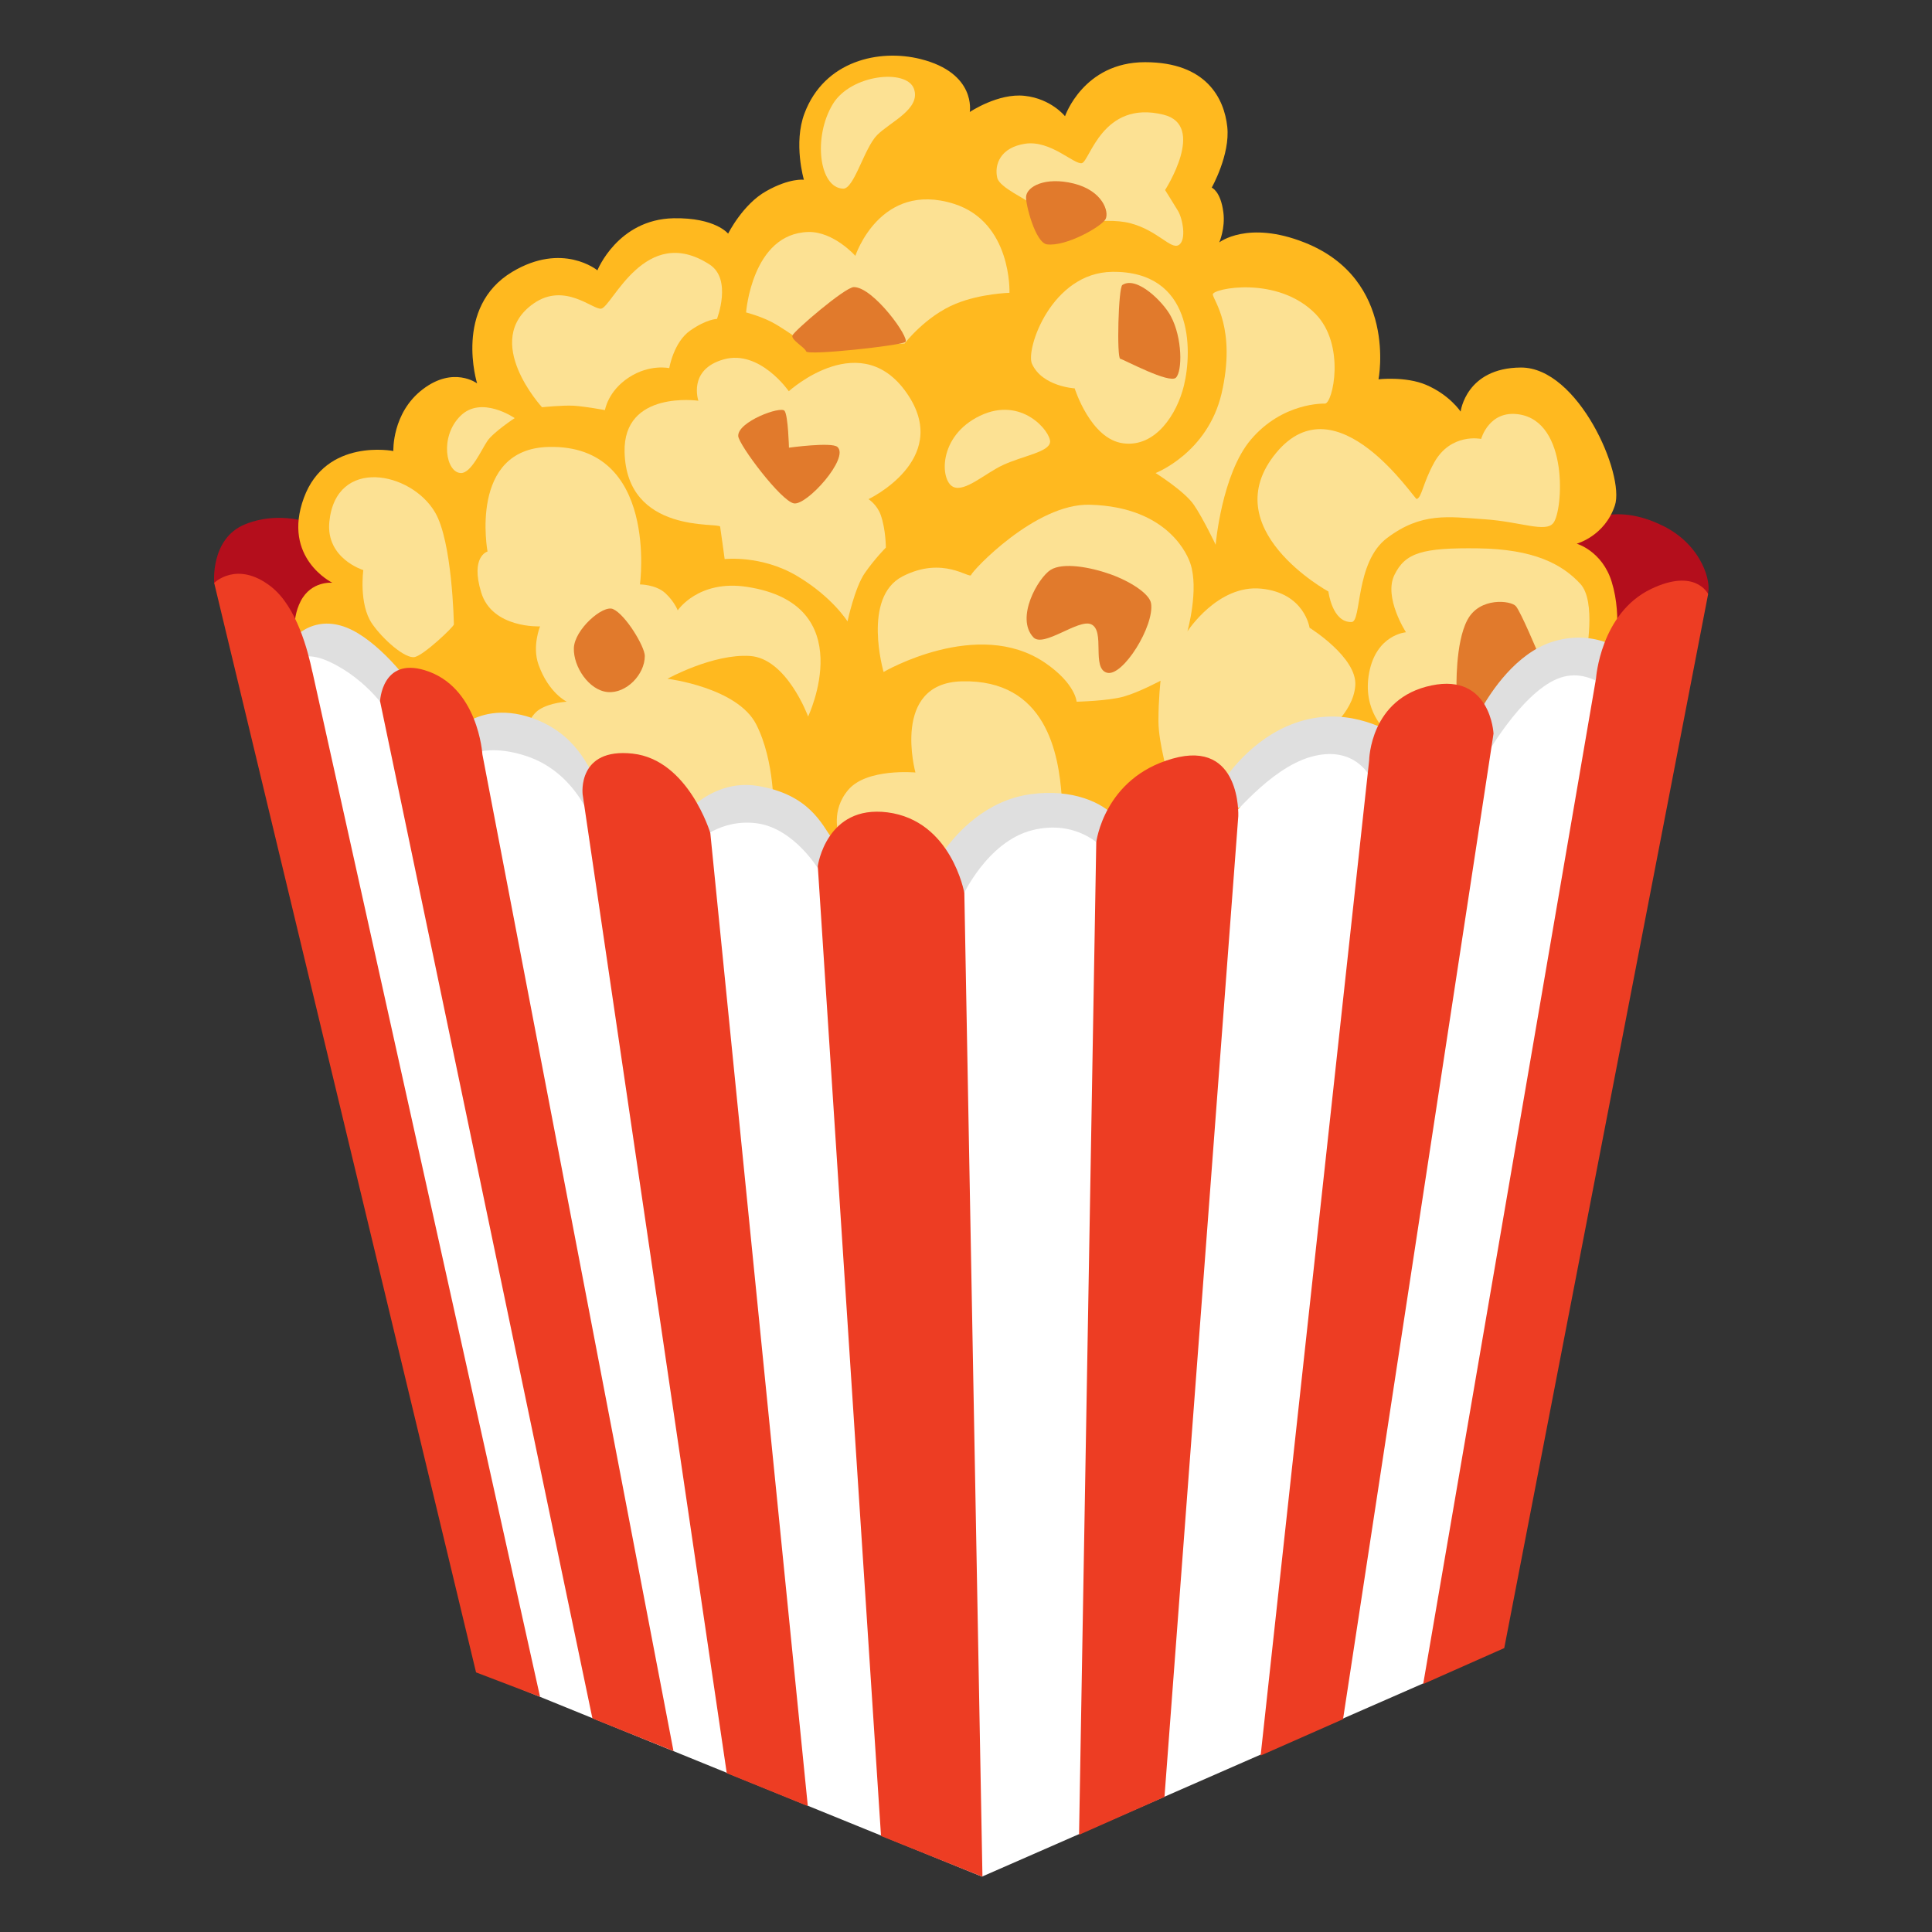 <?xml version="1.0" encoding="utf-8"?>
<!-- Generator: Adobe Illustrator 24.1.2, SVG Export Plug-In . SVG Version: 6.00 Build 0)  -->
<svg version="1.1" id="Layer_3" xmlns="http://www.w3.org/2000/svg" xmlns:xlink="http://www.w3.org/1999/xlink" x="0px" y="0px"
	 viewBox="0 0 128 128" style="enable-background:new 0 0 128 128;" xml:space="preserve">
<rect x="0" y="0" width="128" height="128" fill="#333333" stroke="none"/>
<path style="fill:#B40E1C;" d="M20.71,44.56l-6.52-5.93c0,0-0.27-2.95,2.04-3.89c2.63-1.07,5.16,0.19,5.16,0.19l3.99,7.68
	L20.71,44.56z"/>
<path style="fill:#B40E1C;" d="M106.7,44.76l-5.64-4.47l3.79-5.54c0,0,1.96-1.59,5.35,0.1c2.59,1.29,3.23,3.79,2.93,4.56
	C112.84,40.18,106.7,44.76,106.7,44.76z"/>
<path style="fill:#FFB91F;" d="M22.75,43.49l-3.15-0.85c0,0-0.36-1.49,0.32-2.81c0.71-1.37,2.1-1.22,2.1-1.22s-3.35-1.63-1.89-5.62
	s5.93-3.11,5.93-3.11s-0.1-2.53,1.95-4.09c2.04-1.56,3.6-0.39,3.6-0.39s-1.58-5.05,2.33-7.39c3.34-2,5.64-0.1,5.64-0.1
	s1.35-3.38,5.05-3.45c2.77-0.05,3.61,1.02,3.61,1.02s0.97-1.95,2.53-2.82c1.56-0.88,2.49-0.75,2.49-0.75s-0.71-2.42,0.04-4.4
	c1.32-3.5,4.96-4.28,7.68-3.6c3.73,0.93,3.27,3.51,3.27,3.51s1.89-1.27,3.64-1.07c1.75,0.19,2.67,1.35,2.67,1.35s1.22-3.58,5.3-3.58
	c4.09,0,5.25,2.43,5.45,4.28s-1.03,4.03-1.03,4.03s0.59,0.23,0.77,1.63c0.14,1.06-0.27,2-0.27,2s1.88-1.48,5.63,0
	c6.22,2.45,4.92,9.07,4.92,9.07s1.8-0.21,3.16,0.37c1.56,0.67,2.28,1.77,2.28,1.77s0.35-2.9,3.99-2.92c3.8-0.02,6.91,7.1,6.23,9.14
	c-0.68,2.04-2.53,2.53-2.53,2.53s1.69,0.48,2.32,2.53c0.75,2.42,0.13,4.99,0.13,4.99S80.53,59.64,80.24,59.54
	s-32.98,2.43-32.98,2.43L22.75,43.49z"/>
<path style="fill:#FCE193;" d="M34.84,48.47c0-0.21,0.3-1.08,0.89-1.46c0.73-0.47,1.82-0.52,1.82-0.52s-1.2-0.57-1.87-2.45
	c-0.44-1.22,0.1-2.54,0.1-2.54s-3.17,0.15-3.9-2.25s0.42-2.71,0.42-2.71s-1.27-6.81,4.06-6.93c7.29-0.16,6.04,9.11,6.04,9.11
	s1.04,0,1.67,0.57c0.62,0.57,0.83,1.15,0.83,1.15s1.36-2.05,4.58-1.56c7.6,1.15,4.06,8.59,4.06,8.59s-1.41-3.85-3.85-4.01
	c-2.45-0.16-5.47,1.51-5.47,1.51s4.63,0.57,5.88,3.02c1.25,2.45,1.15,5.78,1.15,5.78s-9.27,2.71-9.48,2.4
	C41.55,55.87,34.84,48.47,34.84,48.47z"/>
<path style="fill:#E17A2C;" d="M40.61,40.35c-0.67-0.29-2.55,1.36-2.59,2.59c-0.04,1.23,1,2.8,2.24,2.91
	c1.23,0.11,2.46-1.16,2.46-2.39C42.72,42.84,41.44,40.71,40.61,40.35z"/>
<path style="fill:#FCE193;" d="M46.27,26.55c0,0-4.99-0.72-4.89,3.4c0.13,5.46,6.28,4.65,6.33,4.94c0.05,0.29,0.3,2.15,0.3,2.15
	s2.43-0.28,4.78,1.11s3.36,3.02,3.36,3.02s0.48-2.25,1.15-3.21c0.67-0.96,1.39-1.68,1.39-1.68s0-1.2-0.34-2.16
	c-0.24-0.69-0.81-1.05-0.81-1.05s5.4-2.56,2.68-6.81c-3.07-4.79-7.96-0.34-7.96-0.34s-1.92-2.78-4.31-2.11
	C45.55,24.48,46.27,26.55,46.27,26.55z"/>
<path style="fill:#FCE193;" d="M58.54,44.52c0,0-1.44-4.94,1.25-6.33s4.46,0.19,4.55-0.1s4.27-4.75,7.86-4.65
	c5.32,0.14,6.54,3.52,6.66,3.88c0.59,1.72-0.19,4.51-0.19,4.51s2.01-3.12,4.89-2.83c2.88,0.29,3.2,2.59,3.2,2.59
	s3.18,1.97,3.03,3.84c-0.14,1.87-2.16,3.26-2.16,3.26l-4.89,4.79l-5.27-1.82c0,0-0.72-2.4-0.72-3.88c0-1.49,0.14-2.68,0.14-2.68
	s-1.44,0.77-2.44,1.05c-1.01,0.29-3.12,0.34-3.12,0.34s-0.08-1.21-2.11-2.59C64.77,40.88,58.54,44.52,58.54,44.52z"/>
<path style="fill:#FCE193;" d="M60.65,51.18c0,0-1.63-5.92,3.07-6.04c5.61-0.14,6.42,4.84,6.62,7.62c0.19,2.78-7.24,7.05-7.53,6.9
	c-0.29-0.14-7.25-4.42-7.25-4.42s-0.53-1.54,0.64-2.91C57.42,50.88,60.65,51.18,60.65,51.18z"/>
<path style="fill:#FCE193;" d="M91.86,48.45c0,0-1.63-1.34-1.15-3.88c0.48-2.54,2.44-2.68,2.44-2.68s-1.49-2.3-0.77-3.79
	s1.87-1.82,5.56-1.77s5.56,1.05,6.76,2.35c1.08,1.16,0.38,4.7,0.38,4.7s-5.46,6.57-6.09,6.42C98.37,49.65,91.86,48.45,91.86,48.45z"
	/>
<path style="fill:#FCE193;" d="M76.56,31.34c0,0,1.92,1.2,2.54,2.11c0.62,0.91,1.44,2.64,1.44,2.64s0.4-4.68,2.33-6.96
	c2.11-2.49,4.86-2.39,4.91-2.39c0.52,0,1.39-3.88-0.62-5.94c-2.52-2.58-6.85-1.68-6.81-1.29s1.58,2.25,0.58,6.57
	C80,30.02,76.56,31.34,76.56,31.34z"/>
<path style="fill:#FCE193;" d="M63.14,32.25c0.77,0.39,2.14-0.9,3.31-1.44c1.34-0.62,3.07-0.86,3.12-1.53s-1.87-3.07-4.65-1.73
	C62.14,28.89,62.28,31.82,63.14,32.25z"/>
<path style="fill:#FCE193;" d="M21.82,34.57c-0.24,2.44,2.25,3.2,2.25,3.2s-0.31,2.25,0.58,3.55c0.72,1.05,2.21,2.35,2.83,2.21
	c0.62-0.14,2.59-2.01,2.59-2.16c0-0.14-0.11-5.51-1.25-7.43C27.24,31.24,22.25,30.24,21.82,34.57z"/>
<path style="fill:#FCE193;" d="M30.55,31.34c0.67,0,1.34-1.53,1.73-2.11c0.38-0.58,1.82-1.53,1.82-1.53s-2.21-1.53-3.6-0.14
	C29.11,28.94,29.54,31.34,30.55,31.34z"/>
<path style="fill:#FCE193;" d="M35.91,26.98c0,0,1.34-0.14,2.11-0.1c0.77,0.05,2.06,0.29,2.06,0.29s0.19-1.25,1.58-2.16
	c1.39-0.91,2.68-0.62,2.68-0.62s0.29-1.73,1.39-2.49c1.1-0.77,1.77-0.77,1.77-0.77s1.02-2.62-0.48-3.6
	c-4.27-2.78-6.46,2.8-7.19,2.92c-0.54,0.09-2.42-1.78-4.48-0.34C31.85,22.57,35.91,26.98,35.91,26.98z"/>
<path style="fill:#FCE193;" d="M49.43,20.7c0,0,1.15,0.29,2.01,0.81s2.16,1.44,2.16,1.44l6.33-0.19c0,0,1.39-1.82,3.4-2.64
	c1.64-0.67,3.55-0.72,3.55-0.72s0.18-4.68-3.69-5.9c-4.89-1.53-6.52,3.45-6.52,3.45s-1.44-1.62-3.12-1.58
	C49.82,15.47,49.43,20.7,49.43,20.7z"/>
<path style="fill:#E17A2C;" d="M56.57,19.02c-0.58,0-3.98,2.92-4.07,3.21c-0.1,0.29,0.81,0.77,0.91,1.05
	c0.1,0.29,6.23-0.38,6.57-0.62C60.31,22.42,57.87,19.02,56.57,19.02z"/>
<path style="fill:#E17A2C;" d="M48.91,28.89c0.03,0.57,2.83,4.31,3.69,4.46s3.7-3.02,2.88-3.74c-0.38-0.34-3.21,0.05-3.21,0.05
	s-0.05-2.11-0.29-2.44C51.73,26.88,48.86,27.94,48.91,28.89z"/>
<path style="fill:#FCE193;" d="M55.86,12.5c0.73,0.02,1.39-2.68,2.25-3.55s2.92-1.73,2.44-3.07s-4.17-0.96-5.37,1.01
	C53.85,9.08,54.27,12.45,55.86,12.5z"/>
<path style="fill:#FCE193;" d="M66.07,11.78c0.15,0.66,2.01,1.44,2.3,1.77c0.29,0.34,1.63,1.53,1.63,1.53s3.07-0.77,4.89-0.29
	c1.82,0.48,2.68,1.77,3.21,1.44c0.53-0.34,0.24-1.77-0.05-2.25c-0.29-0.48-0.86-1.39-0.86-1.39s2.76-4.28-0.1-4.99
	c-4.07-1.01-4.89,3.12-5.42,3.21s-2.06-1.53-3.74-1.29C66.26,9.77,65.87,10.92,66.07,11.78z"/>
<path style="fill:#FCE193;" d="M68.37,24.1c0.68,1.51,2.83,1.63,2.83,1.63s1.05,3.36,3.21,3.64c2.16,0.29,3.58-1.96,4.03-3.83
	c0.58-2.4,0.59-7.59-4.75-7.53C69.66,18.06,67.94,23.14,68.37,24.1z"/>
<path style="fill:#FCE193;" d="M89.55,41.21c0.67-0.02,0.22-3.96,2.34-5.56c2.29-1.73,4.08-1.41,6.43-1.25
	c2.44,0.16,4.09,0.92,4.6,0.24c0.64-0.84,1.03-6.7-2.3-7.19c-1.97-0.29-2.49,1.63-2.49,1.63s-2.01-0.43-3.12,1.58
	c-0.76,1.39-0.81,2.3-1.15,2.4c-0.15,0.04-5.29-7.9-9.3-3.07c-4.17,5.03,3.45,9.2,3.45,9.2S88.26,41.26,89.55,41.21z"/>
<path style="fill:#E17A2C;" d="M74.36,18.88c-0.27,0.18-0.38,4.84-0.14,4.89c0.24,0.05,3.26,1.68,3.69,1.25
	c0.43-0.43,0.43-2.64-0.34-4.07C77.09,20.03,75.32,18.25,74.36,18.88z"/>
<path style="fill:#E17A2C;" d="M67.98,13.03c-0.04,0.49,0.62,3.07,1.39,3.16c1.28,0.16,3.64-1.2,3.88-1.68s-0.19-1.87-2.11-2.35
	C69.24,11.69,68.03,12.36,67.98,13.03z"/>
<path style="fill:#E17A2C;" d="M68.46,42.22c0.67,0.72,2.99-1.24,3.83-0.86c0.96,0.43,0,2.92,1.05,3.21
	c1.05,0.29,3.16-3.12,2.92-4.6c-0.1-0.62-1.34-1.44-2.68-1.92c-1.34-0.48-3.16-0.81-3.98-0.29S67.26,40.93,68.46,42.22z"/>
<path style="fill:#E17A2C;" d="M96.5,45.67c0,0-0.1-3.07,0.72-4.6c0.81-1.53,2.88-1.29,3.21-0.91s1.49,3.16,1.49,3.16l-2.44,4.17
	L96.5,45.67z"/>
<g>
	<path style="fill:#DFDFDF;" d="M63.35,61.35l-9.56-3.74l-0.27-0.42c-0.48-0.75-6.78-1.76-6.78-1.76l-0.56-0.11l-7.85-1.69
		l-0.22-0.38c-0.49-0.83-6.81-3.08-6.81-3.08l-5.94-2.4l-0.16-0.39c-0.53-1.27-4.55-3.47-4.64-3.29l-1.79-0.89
		c0.47-0.95,1.96-2.52,4.22-1.61c1.97,0.79,4.22,3.52,4.71,4.6l3.23,1.67c0.79-0.5,2.28-1,4.32-0.29c2.96,1.04,3.74,3.33,4.35,4.28
		l6.5,1.4c0.69-0.56,2.15-1.5,4.1-1.18c3.41,0.56,4.24,2.53,4.95,3.53l7.49,0.64c0.75-1.03,2.66-3.21,5.63-3.62
		c2.78-0.39,4.81,0.57,5.63,1.53l7.16-2.41c0.6-0.93,2.67-3.56,5.91-4.15c3.02-0.55,5.39,0.98,6.48,1.67l4.78-2.45
		c0.51-0.86,2.16-3.54,4.68-4.31c3.15-0.95,5.17,1.04,5.26,1.11l-1.35,1.48c-0.04-0.04-6.61,3.69-6.63,3.72l-1.41,2.43l-5.52,0.36
		l-0.5-0.4c-0.02-0.02-10.13,1.81-10.15,1.84l-0.19,0.35l-9.04,3.04l-0.44-0.47C72.88,55.9,63.35,61.35,63.35,61.35z"/>
</g>
<path style="fill:#FFFFFF;" d="M107.72,46.58c-0.23,0.02-2.11-2.62-4.56-1.6c-2.45,1.03-4.79,5.24-4.79,5.24l-7.63,1.2
	c0,0-1.03-2.08-3.88-1.28c-2.85,0.8-5.41,4.3-5.47,4.07c-0.06-0.23-8.4,1.9-8.4,1.9s-1.65-1.84-4.59-1.11
	c-3.04,0.76-4.69,4.49-4.69,4.49l-9.47-1.88c0,0-1.62-2.72-4.07-3.06c-2.45-0.34-4.04,1.26-4.04,1.26l-7.07-1.72
	c0,0-1.08-2.96-4.16-3.99s-4.56,0.28-4.56,0.28l-4.58-3.11c0,0-1.35-2.22-3.92-3.42c-2.56-1.2-3.3,0.9-3.3,0.9l15.96,67.15
	l30.56,12.43l30.17-13.21C95.25,111.13,108.41,46.51,107.72,46.58z"/>
<path style="fill:#ED3D23;" d="M20.71,44.56l-0.02-0.07c-0.28-1.31-1.01-4.28-2.74-5.63c-2.25-1.75-3.76-0.24-3.76-0.24l17.35,72.18
	l4.24,1.62L20.71,44.56z"/>
<path style="fill:#ED3D23;" d="M31.96,49.98c0,0-0.27-4.51-3.83-5.58c-2.83-0.85-2.95,2.06-2.95,2.06l14.07,67.39l5.37,2.16
	L31.96,49.98z"/>
<path style="fill:#ED3D23;" d="M47.06,55.19c0,0-1.45-4.85-5.14-5.26c-3.69-0.41-3.32,2.69-3.32,2.69l9.55,64.86l5.37,2.18
	L47.06,55.19z"/>
<path style="fill:#ED3D23;" d="M58.79,53.82c-4.05-0.51-4.61,3.56-4.61,3.56l4.19,64.26l6.72,2.7l-1.2-65.18
	C63.89,59.16,63.04,54.36,58.79,53.82z"/>
<path style="fill:#ED3D23;" d="M82.04,54.07c0,0,0.21-5.1-4.35-3.81c-4.56,1.28-5.06,5.55-5.06,5.55l-1.14,65.75l5.66-2.51
	L82.04,54.07z"/>
<g>
	<path style="fill:#ED3D23;" d="M98.95,48.6c0,0-0.19-4-4.1-3.19c-4.1,0.84-4.14,4.97-4.14,4.97l-7.19,65.93l5.46-2.41L98.95,48.6z"
		/>
	<path style="fill:#ED3D23;" d="M109.39,39.02c-3.36,1.61-3.65,5.93-3.65,5.93l-11.45,66.62l5.37-2.38l13.51-69.84
		C113.16,39.35,112.33,37.61,109.39,39.02z"/>
</g>
</svg>
